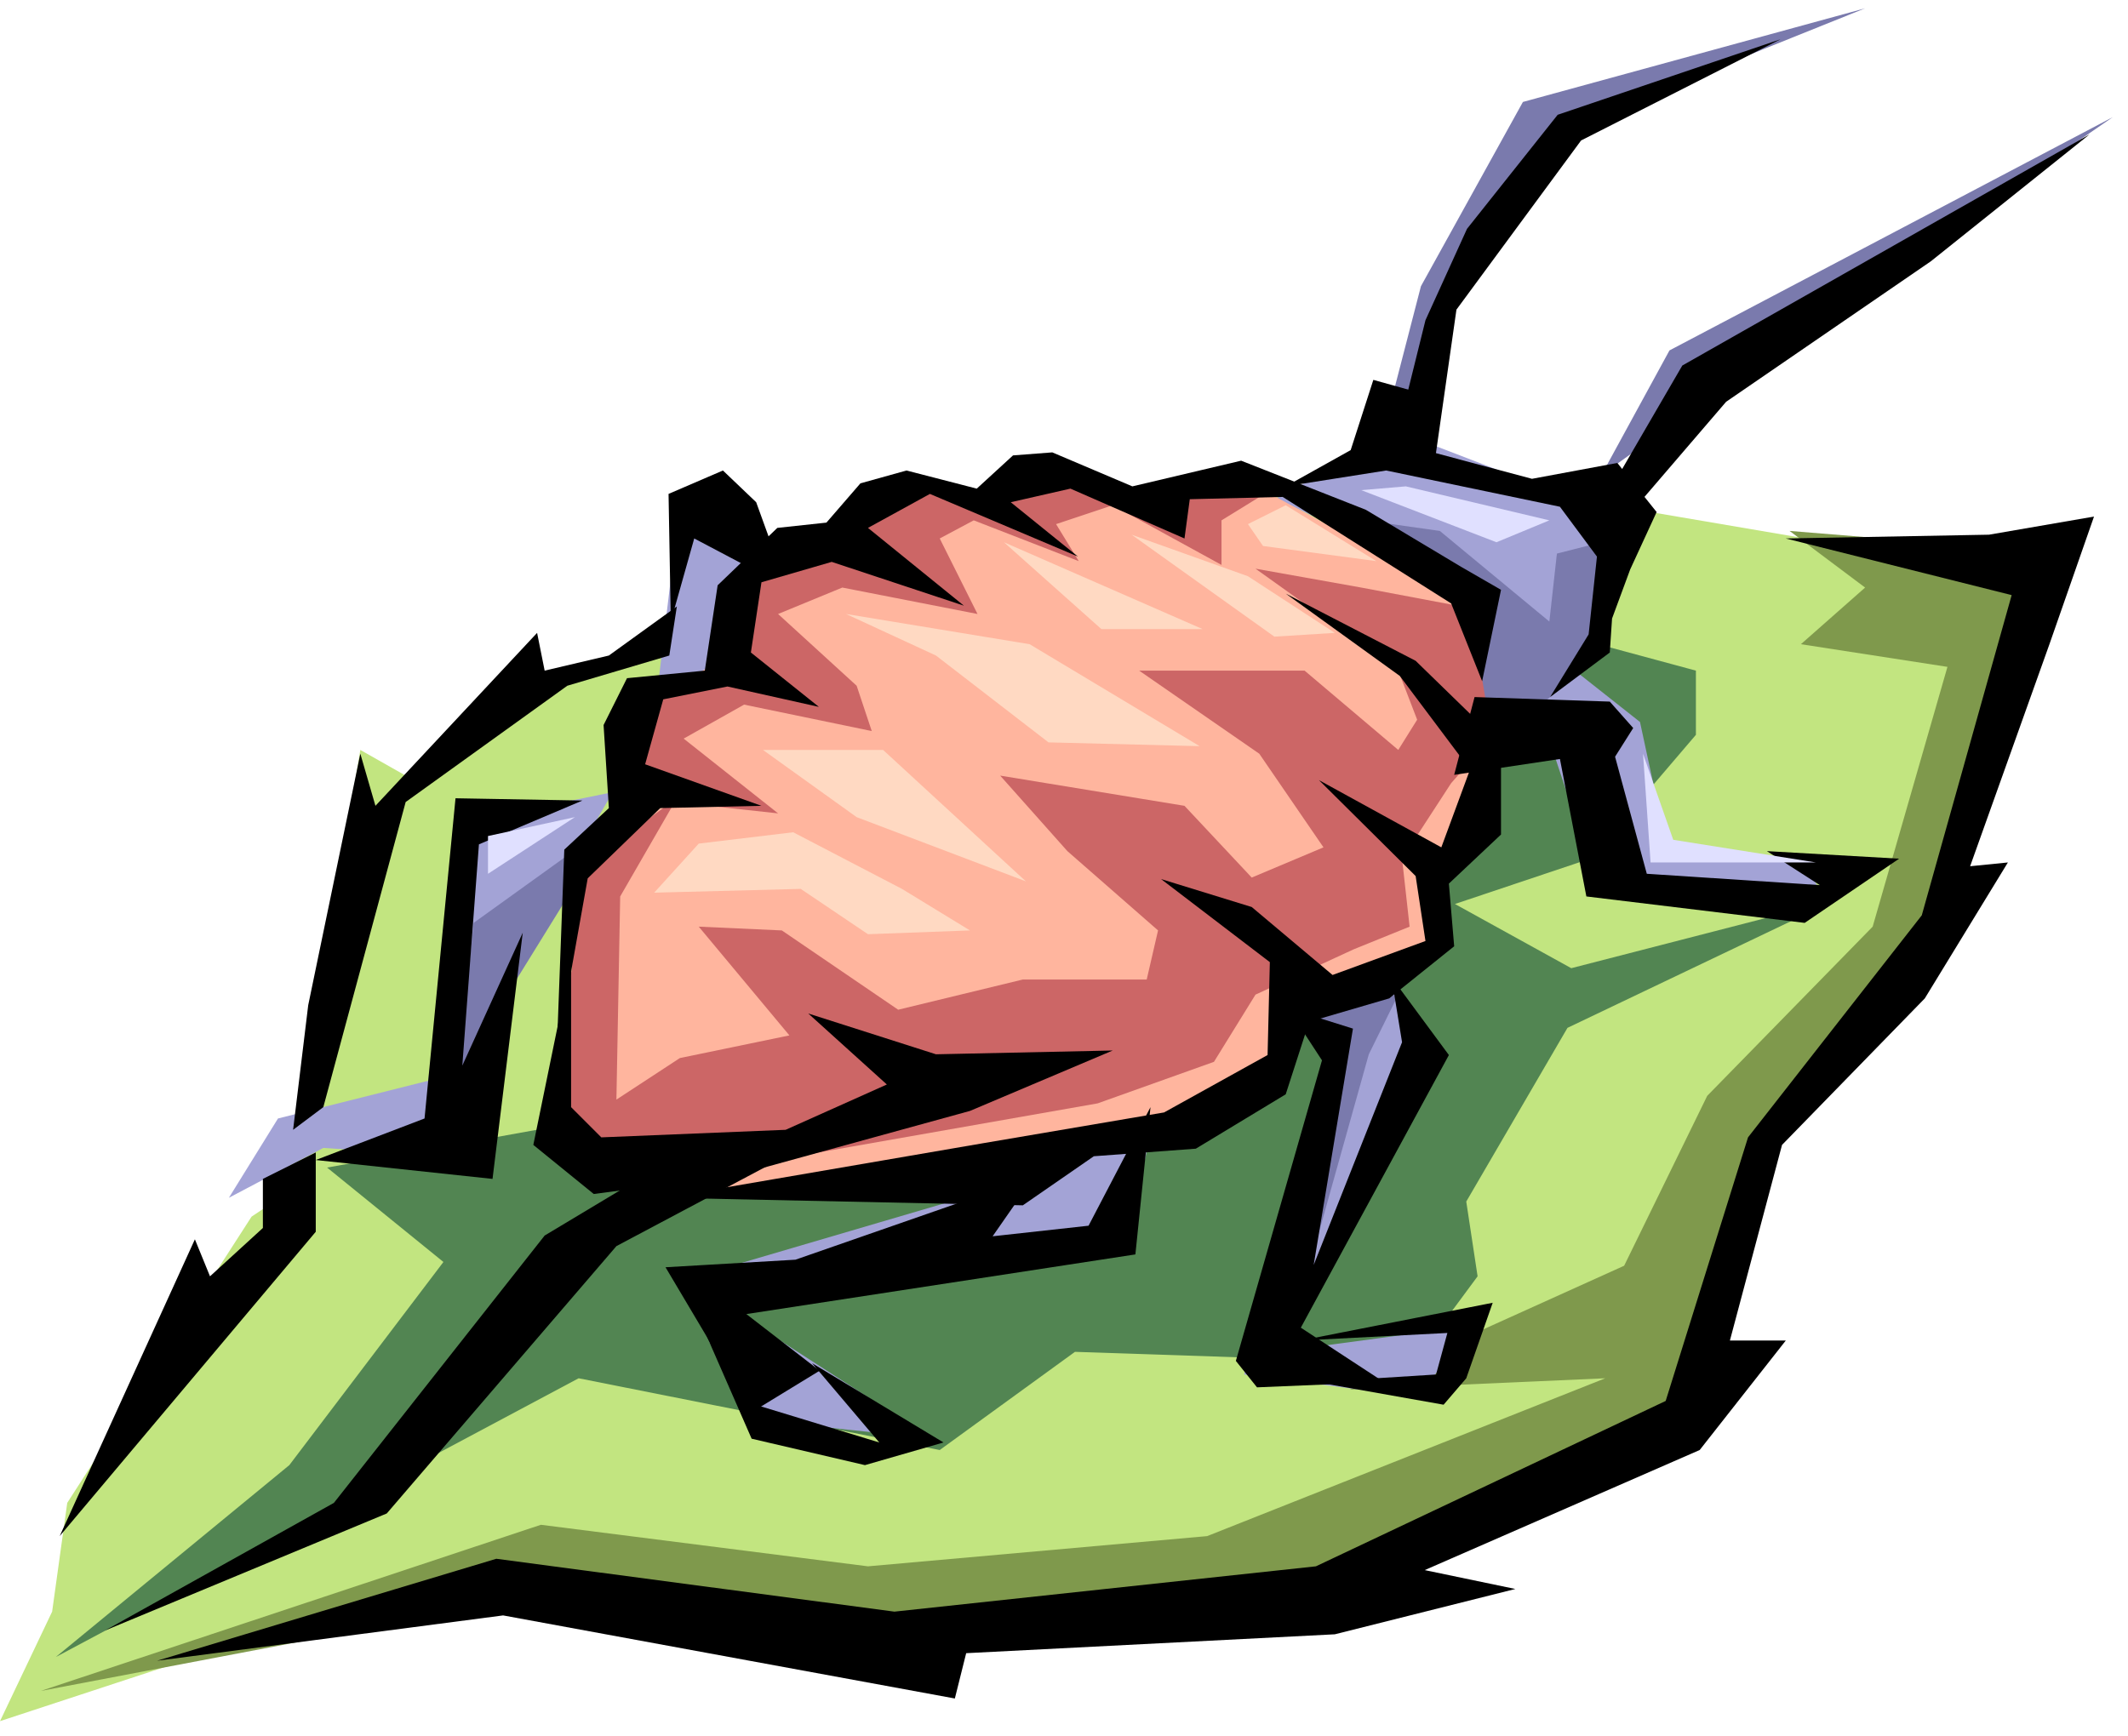 <svg xmlns="http://www.w3.org/2000/svg" width="446.257" height="364.198" fill-rule="evenodd" stroke-linecap="round" preserveAspectRatio="none" viewBox="0 0 2817 2299"><style>.pen1{stroke:none}.brush1{fill:#7a7aad}.brush7{fill:#c66}.brush8{fill:#000}</style><path d="m1837 549 44-170 135-244 453-124-408 164-170 259v125l-54-10zm283 80 90-165 587-309-398 274-279 200z" class="pen1 brush1"/><path d="m89 1990 244-379 45-30 99-588 60 34 204-119 249-145 25 35 149-65 224-49 120-40 448-5 493 84 244 35-105 444-234 314-119 314-538 279-667 20-384-55-433 135-213 70 69-145 20-144z" class="pen1" style="fill:#c2e580"/><path d="m433 1546 154 125-204 269-309 254 692-369 478 95 179-130 448 15 85-115-15-99 134-230 354-169-349 90-154-85 179-60 140-164v-85l-259-70-787 339-348 155-85 174-333 60z" class="pen1" style="fill:#528552"/><path d="m54 2239 662-220 433 55 449-40 527-209-338 15 363-164 110-225 219-224 99-344-194-30 85-75-100-75 369 30-175 499-234 309-124 369-508 204-707 50-279-50-657 125z" class="pen1" style="fill:#7f994c"/><path d="m898 683-27 225 74-15 46-187-93-23zm-87 366-203 41-41 341-199 50-65 105 125-66 164 11 115-301 104-181zm134 634 395-116-308-70 500-35-35 157-517 122 254 164-234-25-61-103 6-94zm726-366 169-70 29 169-163 372 245-33-75 95-229-30 123-457-99-46zm314-384-29-146-267-127 163-88 273 105v163l-35 52 81 64 39 181h176l33 60-299-10-71-213-64-41z" class="pen1" style="fill:#a3a3d6"/><path d="m1672 649-209 10-80-25-119 25-90 20-119 64-75 115-124 75-25 144-60 100-15 319 164 90 668-105 89-45 70-105 80-29 69-55 5-90 40-35 25-154-35-180-259-139z" class="pen1" style="fill:#ffb59e"/><path d="m896 1057-125 90-40 379 125 40 597-105 154-55 55-89 130-60 74-30-10-90 65-100 65-74-25-155-159-30-140-25 189 135 25 65-25 40-124-105h-219l159 110 85 124-95 40-89-95-244-40 89 100 120 105-15 65h-164l-165 40-154-105-110-5 120 144-145 30-84 55 5-269 75-130z" class="pen1 brush7"/><path d="m841 1013 25-100 104-25 20-115 45-35 95-40 64-59 100 25 69-30 170 20 59-15 90 10-65 40v59l-144-79-75 25 30 49-139-54-45 24 50 100-179-35-85 35 104 95 20 60-169-35-80 45 125 99-184-20-5-44z" class="pen1 brush7"/><path d="m766 1122-139 100-20 199 154-249 5-50zm986 209 99-14-39 79-70 250 20-280-55-44 45 9zm55-642 99 14 145 120 10-90 59-15v140l-84 80-65 15-25-150-139-114z" class="pen1 brush1"/><path d="m2052 923 79-59 3-45 24-65 35-76-52-65-113 21-131-35 7-72-86-24-30 93-86 48 133-21 230 48 49 66-11 103-51 83zm-350-137 172 89 113 110v120l-69 65 7 83-86 69-106 31-31 96-119 72-135 10-94 65-473-10 419-72 241-41 137-76 3-123-144-110 120 37 107 90 123-45-13-86-128-127 162 89 38-103-93-124-151-109zm-931 274-168-3-41 424-144 55 234 25 40-326-80 176 22-293 137-58z" class="pen1 brush8"/><path d="m1952 923 179 6 31 35-24 38 42 155 229 15-70-45 175 10-125 85-289-35-35-182-140 21 27-103zm-247 412 45 69-114 398 28 35 168-7-110-72 196-361-76-103 14 86-117 295 52-313-86-27zm-182 131-20 195-515 79 97 75-90 55-114-192 172-10 316-110-55 79 127-14 82-157zm-522-801-44-42-72 31 3 169 31-110 72 38 31-28-21-58zm899-59 28-196 165-224 264-134-295 100-120 151-55 121-28 113 41 69zm241 26 86-148 539-306-210 168-271 186-127 148-17-48zM139 2159l303-169 279-354 125-75 194-30-224 119-304 354-373 155z" class="pen1 brush8"/><path d="m208 2199 449-135 527 70 558-60 463-219 109-349 230-294 119-424-299-75 269-5 139-24-59 169-105 294 50-5-110 180-189 194-69 259h74l-114 145-364 159 120 25-239 60-488 25-15 60-598-110-458 60zm210-673v105L79 2034l179-393 20 49 70-64v-65l70-35zm10-60 109-404 214-154 135-40 10-65-90 65-85 20-10-50-214 229-20-69-69 333-20 165 40-30z" class="pen1 brush8"/><path d="m1000 1860 164 50-89-105 174 105-104 30-150-35-70-160 75 115zm722-85 254-50-35 100-30 35-169-30 159-10 15-55-194 10zm213-1024-127-76-165-65-144 34-106-45-52 4-48 44-93-24-61 17-45 52-65 7-79 76-17 113-103 10-31 62 7 110-59 55-10 268 41-230 96-93 134-3-154-55 24-86 85-17 121 27-90-72 14-93 93-27 175 58-127-103 82-45 196 83-89-72 79-18 151 66 7-52 123-3 223 141 41 103 25-121-52-30z" class="pen1 brush8"/><path d="M756 1272v194l40 40 244-10 134-60-104-94 169 54 234-5-189 80-309 85-189 25-80-65 50-244z" class="pen1 brush8"/><path d="m925 1117 125-15 144 75 90 55-135 5-89-60-194 5 59-65zm85-124h159l189 174-224-85-124-89zm110-180 243 40 225 135-200-5-149-115-119-55zm209-95 263 115h-134l-129-115zm169-10 154 55 115 75-80 5-189-135zm204-39-50 25 20 29 150 20-120-74z" class="pen1" style="fill:#ffd9c2"/><path d="m1802 649 59-5 190 45-70 29-179-69zM761 1082l-115 25v50l115-75zm1414-84 40 114 189 30h-219l-10-144z" class="pen1" style="fill:#e0e0ff"/></svg>
